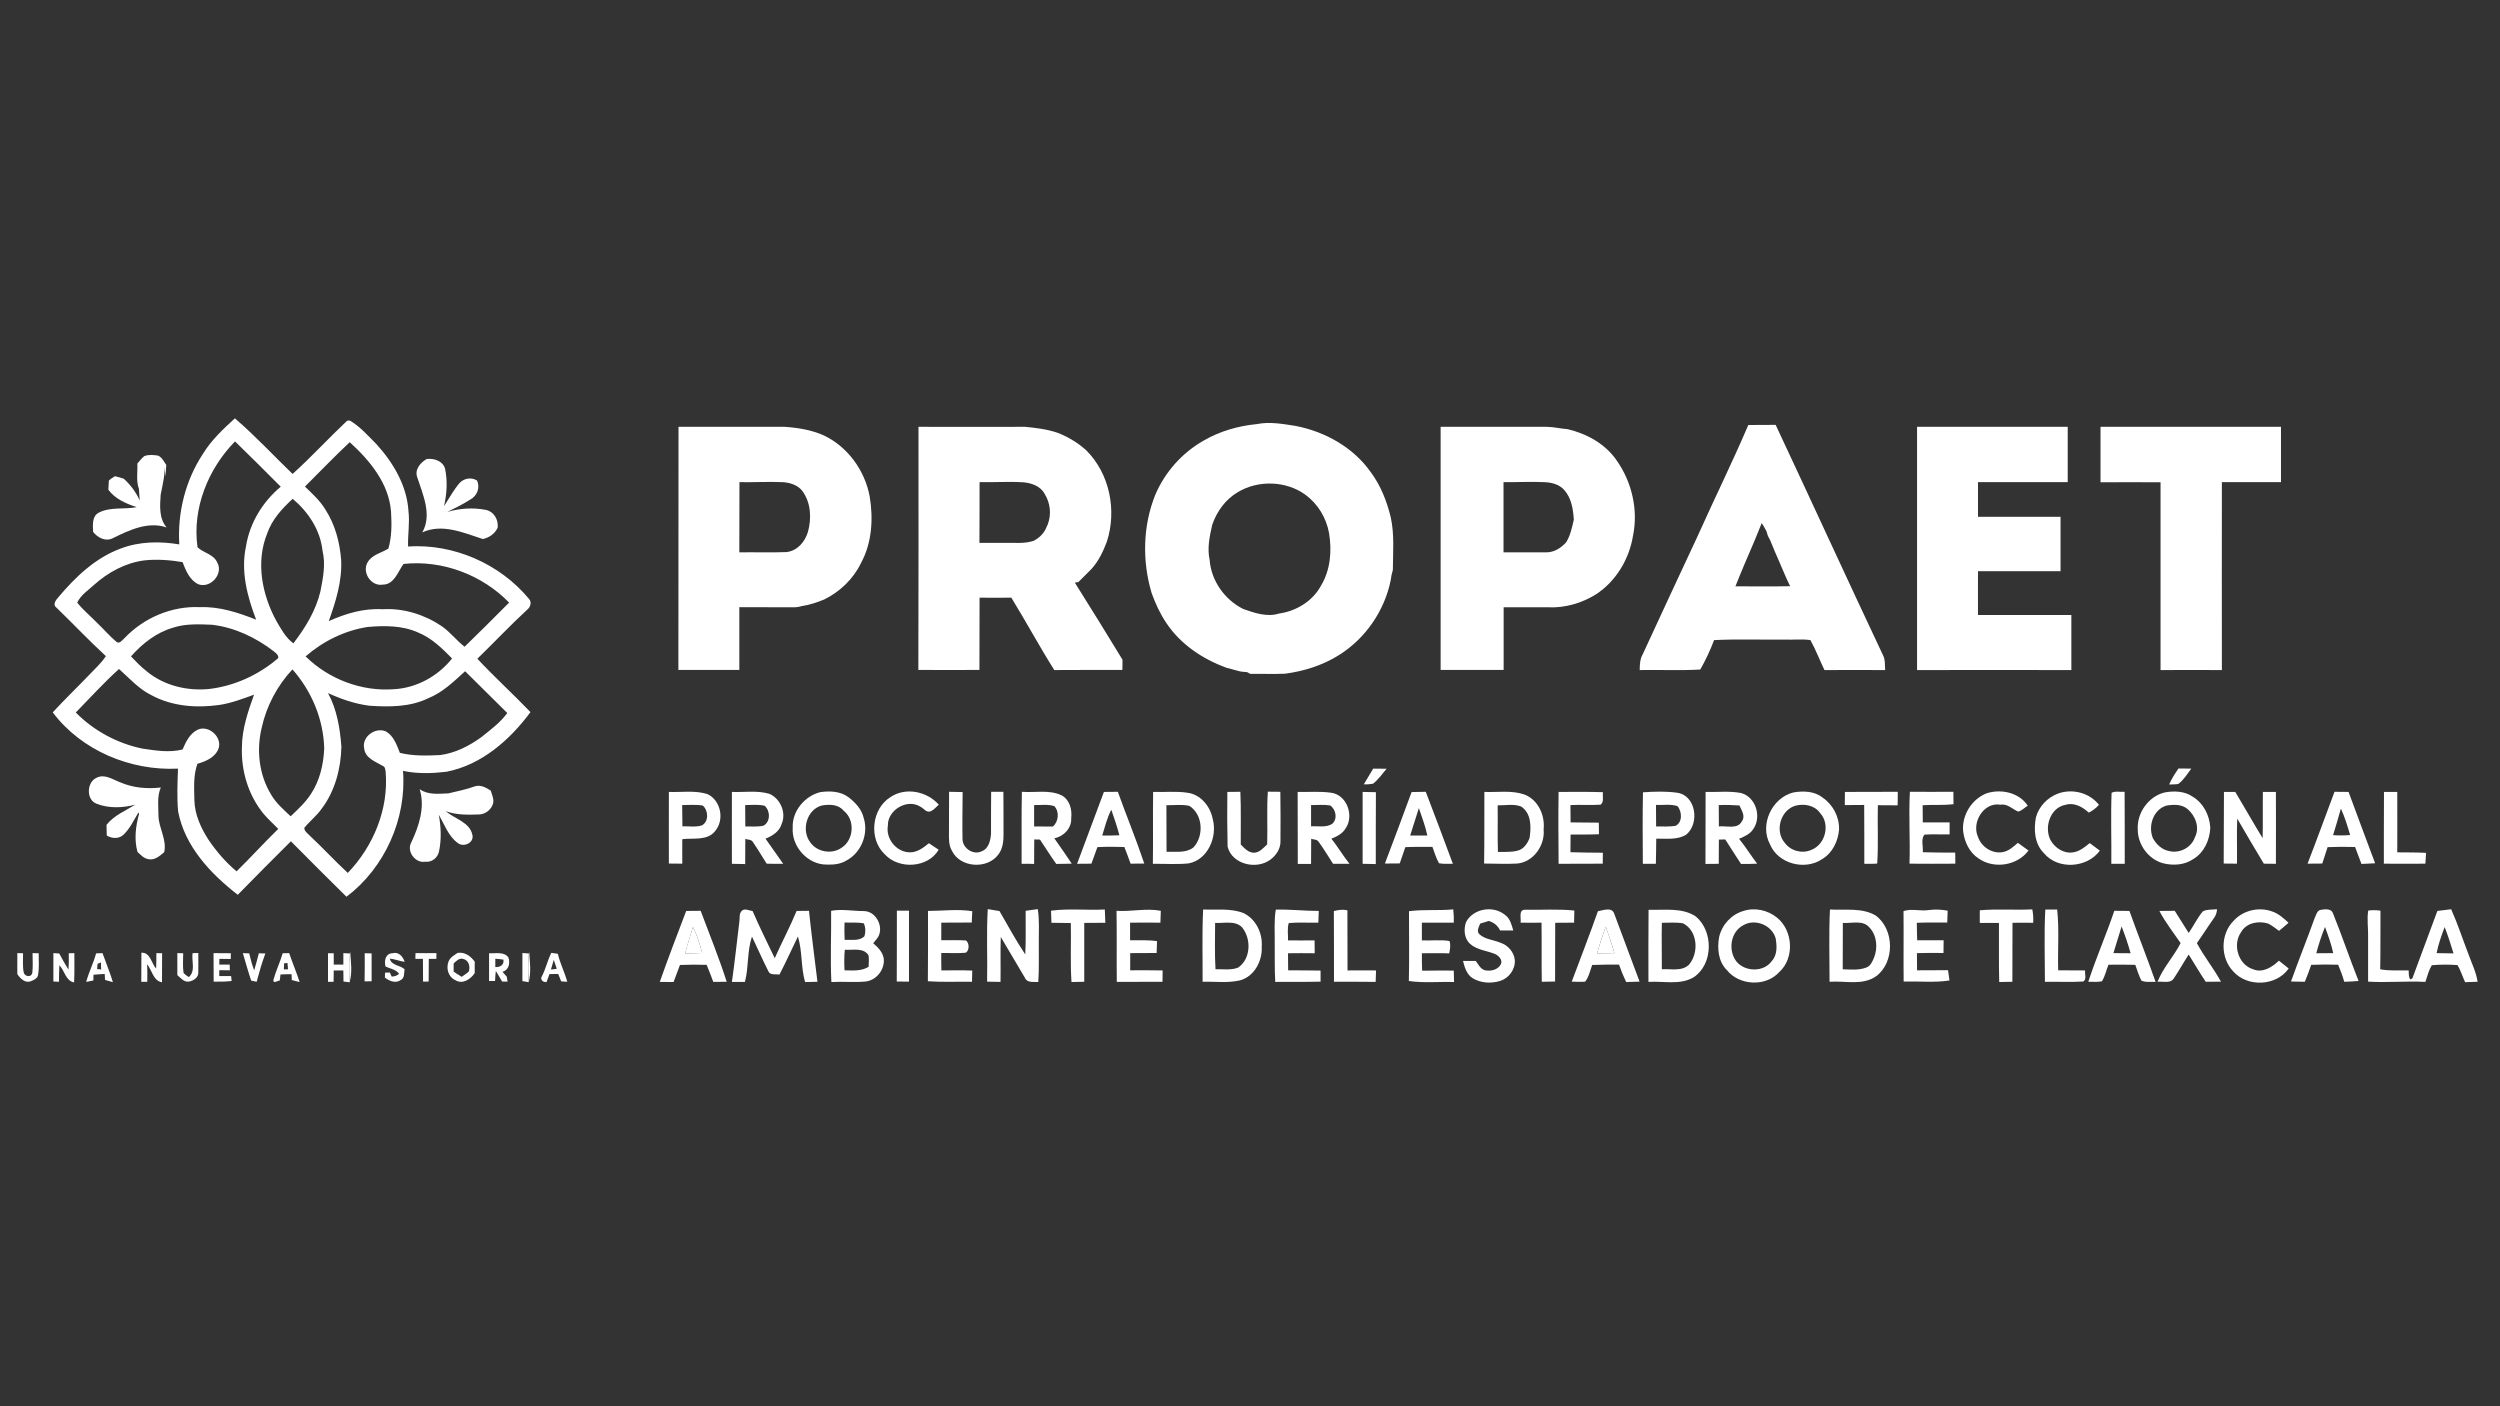 <?xml version="1.0" encoding="utf-8"?>
<!-- Generator: Adobe Illustrator 26.0.3, SVG Export Plug-In . SVG Version: 6.00 Build 0)  -->
<svg version="1.1" id="Capa_1" xmlns:serif="http://www.serif.com/"
	 xmlns="http://www.w3.org/2000/svg" xmlns:xlink="http://www.w3.org/1999/xlink" x="0px" y="0px" viewBox="0 0 1920 1080"
	 style="enable-background:new 0 0 1920 1080;" xml:space="preserve">
<rect x="0" y="0" width="1920" height="1080" fill="#333333" stroke="none"/>
<style type="text/css">
	.st0{fill:#FFFFFF;}
</style>
<g>
	<g>
		<g>
			<path class="st0" d="M155.9,348.5c6.4-10.5,15.5-19,24.5-27.2c15.6,13.4,29.5,28.4,44.3,42.7c14.5-13.1,27.7-27.5,41.9-40.9
				c0.5,0,1.6-0.1,2.1-0.1c7.8,4.6,13.9,11.6,20.2,17.9c13,14.2,23.6,32,24.8,51.6c1.1,9.1-0.6,18.1-0.3,27.2
				c35-2.3,70.6,13.3,92.9,40.3c2.4,2.7,0.9,6.5-1.6,8.4c-13.1,12.1-25.3,25.1-38.1,37.5c13.1,14.1,27.5,27.1,40.8,41
				c-15.8,21.4-37.7,40.6-64.5,45.8c-11,1.3-22.5,1.7-33.4-0.7c2.9,36.7-14,74.5-43.4,96.7c-14.3-14.1-28.6-28.3-42.7-42.6
				c-13.6,13.6-27.3,27.2-40.8,41.1c-20.9-16.2-40.7-37.2-45.8-64c-1-10.9-0.5-22-0.1-32.9c-36.4,1.8-74.1-13.8-96.2-43.2
				c9.1-9.9,18.8-19.2,28.1-28.9c4.4-4.7,9.2-8.9,12.7-14.3c-13-12-25.1-24.8-37.8-37.1c-3.4-2.3-0.7-5.9,1.3-8.1
				C58,443,73.4,428.3,92.9,421.2c14.2-5.4,29.9-5.6,44.8-3.1C136.2,393.8,142.4,368.9,155.9,348.5z M151.7,420.3
				c4.6,4.4,12.3,5.3,15.1,11.6c5.1,8.7-5.1,20.3-14.5,16.8c-6.6-3.1-9.6-10.5-12.1-17c-9.7-1.6-19.7-2.4-29.5-1.3
				c-14.5,1.9-27.8,9.2-38.5,18.8c-4.6,4.2-10.2,7.8-12.9,13.6c4.5,5.7,10.2,10.3,15.2,15.5c5.1,4.8,9.6,10.2,15,14.7
				c2.5,1.7,4.3-1.5,6-2.8c14.8-15.7,36.5-25,58.2-23.9c14.9-0.6,29.3,4.2,43,9.6c-6.8-17.8-11.9-37.1-7.8-56.2
				c2.8-18,12.8-34.3,26.7-45.9c-11.6-11.7-23.3-23.3-35.1-34.8C159.7,360.2,147.5,390.7,151.7,420.3z M234.2,373.7
				c5.7,5.5,11.7,10.9,15.8,17.8c7.4,11.5,11,25.1,12,38.6c0.8,16.2-4.1,31.8-9.5,46.9c13-5.8,27-10,41.3-9.1
				c16.1-1,32.3,4.1,45.6,13.1c6.4,4.5,11.2,10.9,17.4,15.7c11.5-11.1,22.8-22.5,34.2-33.9c-20.8-21.4-51.4-32.9-81.1-29.7
				c-4.3,5.9-7.1,15.9-16,15.9c-8.9,1.5-16.1-9.4-11.6-17.1c3.4-6,10.6-7.2,16-10.6c2.6-9.1,2.6-18.9,2-28.4
				c-1.6-21.6-16.3-39.3-31.7-53.3C256.8,350.6,245.7,362.3,234.2,373.7z M224.8,383.1c-8.2,7.5-15.9,15.9-19.6,26.6
				c-8.9,21.9-4,46.9,7,67.1c3.6,6.2,7.2,12.9,13.1,17.3c9.2-12,17.3-25.2,20.8-40c2-10.2,4.1-20.8,1.6-31.1
				C246,407,236.8,393.2,224.8,383.1z M132.8,482.1c-12.8,3.7-23.5,12.2-32.2,22c3.8,4,7.6,8,12,11.4c13.3,11.1,31.4,15.4,48.4,13.6
				c18.8-2.3,36.8-10.4,51.4-22.6c3.2-1.8-0.1-4.7-1.9-6.1c-13.8-10.7-30.3-18.6-47.8-20.6C152.6,479.4,142.4,478.9,132.8,482.1z
				 M234.7,504.1c17.7,17.5,43.2,27.2,68.1,25.2c17.3-1,33.7-10.1,44.4-23.6c-7.7-7.8-15.7-15.7-26-19.9
				c-12.2-5.5-25.8-5.4-38.8-4.3C264.8,484.2,248.2,492.4,234.7,504.1z M58.2,547.2c13.8,14,31.8,23.7,51,27.7
				c10.3,1.5,20.7,3.3,31,0.7c2.6-6,5.7-12.6,12.1-15.4c8.6-3.4,19,6.6,15.3,15.3c-2.7,6.4-9.8,9.3-16,11.1
				c-3.2,9-2.5,18.8-2.3,28.2c0.3,11,5.1,21.3,11,30.4c6.1,8.9,13.1,17.1,21.4,24c10.9-10.7,21.1-22,32-32.6
				c-3.7-3.8-7.7-7.4-11.2-11.5c-11.8-14.3-17.4-33.1-16.7-51.5c0.1-13.9,4.7-27.2,9.3-40.1c-8.7,3.2-17.4,6.5-26.6,7.9
				c-17.6,2.5-36.4,1.1-52.2-7.5c-9.7-4.7-16.9-13-24.9-20.1C79.7,524.3,69.2,536,58.2,547.2z M201,558.8
				c-4.2,17.3-2.1,36.3,7.3,51.6c3.8,6.5,9.5,11.4,14.9,16.5c5.6-5.3,11.3-10.5,15.5-17c6.9-10.3,9.7-22.7,10.3-34.9
				c-0.5-22.4-9.6-44.2-24.4-60.9C212.9,526.6,204.7,542.1,201,558.8z M329,536.2c-14.1,6.9-30,6.8-45.3,5.8
				c-11.1-1.4-21.7-5.1-31.8-9.7c6.9,12.6,9.2,27,10.3,41.2c-0.4,16.8-4.9,34-15.1,47.5c-3.8,5.5-9.2,9.6-13.4,14.8
				c0,2.5,2.3,4,3.9,5.7c10.1,9.4,19.4,19.6,29.5,28.9c19.6-20.4,31.4-48.8,29.1-77.3c-0.3-1.8-0.2-4.2-2.3-4.9
				c-5.5-3.3-13.4-5.9-14.2-13.3c-2.1-9.1,8.7-16.8,16.8-13.1c5.9,3.5,8.2,10.3,10.6,16.4c10.1,2.5,20.6,2.2,30.9,1.7
				c11.5-1.5,22.2-6.9,31.6-13.7c7.1-5.7,14.6-11.2,20-18.6c-10.9-10.6-21.5-21.5-32.4-32.1C348.5,523.4,340,531.8,329,536.2z"/>
		</g>
		<path class="st0" d="M1525.9,609.2c11-3.5,24.9-0.5,31.4,9.6c-2.5,1.5-4.6,3.9-7.4,4.5c-4.5-2-8.2-6.2-13.6-5.3
			c-12.8-2.2-22.3,13.7-17.2,24.7c2.5,7.6,10.6,13,18.6,11.8c4.8-0.7,8.5-4.1,12-7.2c2.7,1.9,5.4,3.9,8.2,5.9
			c-8.6,11.6-26.4,14.4-38.2,6.2c-7.1-4.5-11-12.8-12-20.9C1506.5,626.2,1514.3,613.6,1525.9,609.2z"/>
		<path class="st0" d="M1708,608.2c2.9,0,5.8,0,8.7,0c7.1,11.8,13.8,23.8,21,35.5c0.3-11.8,0-23.7,0.2-35.5c3.3,0,6.6,0,10,0
			c0.1,18.4,0,36.8,0,55.2c-3.1,0-6.2,0-9.3-0.1c-6.9-11.5-13.7-23-20.4-34.6c-0.5,11.5,0,23.1-0.2,34.6c-3.4,0-6.8-0.1-10.2-0.1
			C1708,644.9,1707.8,626.6,1708,608.2z"/>
		<g>
			<path class="st0" d="M562.1,608.2c9.5,0.4,19.3-1.3,28.6,1.4c8.6,3.5,13.4,14.7,9.6,23.2c-1.7,5.8-7.1,9.2-12.4,11.3
				c4.5,6.4,9,12.9,13.6,19.3c-4.3,0.1-8.5,0-12.7-0.1c-3.5-5.5-6.8-11.1-10.5-16.5c-1.1-2.2-3.9-1.8-5.9-2.5c0,6.4,0,12.9-0.1,19.3
				c-3.4-0.1-6.8-0.1-10.2-0.2C562,644.9,562.1,626.6,562.1,608.2z M572.3,618.3c0,5.5,0,10.9,0.1,16.4c4.7-0.1,9.5,0.5,14-0.6
				c5.5-3,5.2-11.6,0.8-15.3C582.3,617.7,577.3,618.2,572.3,618.3z"/>
		</g>
		<g>
			<path class="st0" d="M847.8,608.2c3.5,0,7.1,0,10.7-0.1c6.6,18.4,14.1,36.6,20.3,55.1c-3.5,0-7,0.1-10.5,0.1
				c-1.5-4.3-3.2-8.6-4.8-12.8c-6.9-0.2-13.8-0.3-20.7,0.1c-1.5,4.2-3,8.4-4.6,12.7c-3.7,0-7.3,0-11,0.1
				C834,645,840.9,626.6,847.8,608.2z M846.5,641.7c4.4,0,8.8,0,13.2-0.2c-1.7-6.6-4-13.1-6.2-19.6
				C850.2,628.1,848.6,635,846.5,641.7z"/>
		</g>
		<path class="st0" d="M1830.9,608.2c3.4,0,6.8,0,10.2,0c0.1,15.5,0,31,0,46.4c7.3,0.1,14.7,0,22.1,0.4c-0.2,2.7-0.3,5.5-0.5,8.3
			c-10.6,0.1-21.3,0.1-31.9,0C1830.9,645,1830.7,626.6,1830.9,608.2z"/>
		<path class="st0" d="M1715.5,707.1c7.2-8,19.4-10.8,29.5-7.1c4.9,1.6,8.8,5.2,12.6,8.7c-2.4,2.1-4.8,4.2-7.3,6.2
			c-2.7-1.9-5.3-4.1-8.3-5.6c-7.4-2.3-16.7-0.7-20.8,6.5c-6.8,9.6-2.3,25.1,9.2,28.6c7.3,3.1,14.7-1.7,19.8-6.6c2.5,2,5,4,7.5,6
			c-9.4,13.6-31.8,14.6-42.6,2.2C1705.1,735.6,1705.2,717.2,1715.5,707.1z"/>
	</g>
	<g>
		<g>
			<path class="st0" d="M965.3,325.7c9.9-2,19.9-0.1,29.7,1.4c22.7,4.4,44.4,16.5,57.8,35.6c7.6,10.2,12.3,22.3,15.3,34.6
				c2.9,13.3,1.7,27,1.6,40.5c-0.8,2.5-1.3,5-1.6,7.6c-4.7,23.6-19.3,44.8-39.6,57.6c-12.5,7.9-27,12.5-41.6,14.4
				c-8.9,0.4-17.9,0-26.8,0.1c-0.6-0.3-1.7-1-2.3-1.3c-2.5-0.2-5.1-0.3-7.5-1.1c-2.9-0.8-5.7-1.6-8.5-2.3
				c-18.3-6.7-35.2-18-46.1-34.4c-4.8-7.1-8.4-15-11.3-23.1c-7.3-24.6-6.7-51.6,2.9-75.4c7.4-17.3,20.5-32.1,36.9-41.4
				C936.6,331.2,950.9,327.1,965.3,325.7z M950.6,378c-9.4,5.5-16.1,14.8-19.6,25c-2,8.8-4,18-2,27c1.2,16,11.5,30.6,25.8,37.7
				c8.7,3.1,18.4,6.4,27.5,3.5c13-1.8,25.7-9.4,32.1-21.2c7.4-12.1,8.6-26.9,6.3-40.6c-2.1-11.7-8.5-22.3-18.1-29.4
				C987.8,369.2,966.3,368.5,950.6,378z"/>
		</g>
		<g>
			<path class="st0" d="M1303.7,411.9c12.8-28.6,26.7-56.7,39-85.5c7-0.1,14,0,21-0.1c27.6,58.8,54.6,117.9,82.3,176.6
				c2,3.6,1.5,7.8,1.8,11.7c-15.5,0-31.1-0.1-46.6,0c-3.7-7.6-6.7-15.6-10.8-23c-6.5-1-13.1-0.1-19.6-0.4
				c-18.1,0.2-36.3-0.5-54.4,0.4c-2.9,7.8-6.5,15.4-10.6,22.6c-15.5,0.9-31,0.1-46.5,0.4c0-4.1,0.2-8.4,2.3-12.1
				C1275.6,472.3,1289.5,442.1,1303.7,411.9z M1353,401.7c-1.1,2.6-2.2,5.3-3.2,7.9c-0.8,1.8-1.5,3.6-2.2,5.4
				c-5,11.7-10.1,23.4-14.8,35.3c14,0,28,0.2,42-0.1c-3.2-6.5-5.9-13.3-8.8-19.9c-2.2-5.1-4.5-10.2-6.5-15.4
				c-0.4-0.8-1.2-2.4-1.7-3.2c-0.4-1.3-0.9-2.6-1.2-3.8C1355.4,405.7,1354.3,403.6,1353,401.7z"/>
		</g>
		<g>
			<path class="st0" d="M521.1,327.8c27.2,0,54.3,0,81.5,0c10.4,0.7,20.8,2.4,30.3,6.7c18.3,8.8,31.3,26.9,35,46.7
				c2.9,17.2,1.8,35.7-6.7,51.3c-5.9,12.2-16.1,21.9-28.2,27.9c-5.5,2.2-11.1,4.2-17,5c-2.4,0.8-5,1.1-7.6,1
				c-13.5-0.1-27,0-40.6-0.1c0,16,0,32.1,0,48.2c-15.6,0-31.2,0-46.8,0C521.1,452.3,521.1,390.1,521.1,327.8z M567.9,370.3
				c-0.1,18,0,35.9-0.1,53.9c12.1-0.2,24.2,0.3,36.2-0.2c8.3-0.9,14.2-7.8,16.5-15.5c2.9-10.5,2.3-22.7-4.5-31.7
				c-3.6-4.4-9.5-6.2-14.9-6.5C590.1,369.8,579,370.5,567.9,370.3z"/>
		</g>
		<g>
			<path class="st0" d="M705.3,514.5c0.2-62.2,0.1-124.5,0.1-186.7c27.3,0.1,54.6,0,81.9,0c8.6,0.8,17.2,1.9,25.3,4.7
				c8,3.2,15.5,7.7,21.8,13.5c17.9,18,23.4,46,15.7,69.9c-2.8,7.5-6.3,14.9-11.7,20.9c-3.3,3.5-6.9,6.8-10.2,10.2
				c-0.7,0.1-2,0.4-2.7,0.5c12.4,19.6,24.5,39.4,36.6,59.2c0,2.6-0.1,5.2-0.1,7.8c-17.4,0.1-34.9-0.1-52.3,0.1
				c-11.5-18.2-21.7-37.2-33-55.6c-8.2,0.1-16.3,0.1-24.4,0c-0.1,18.5,0,37-0.1,55.5C736.6,514.5,721,514.7,705.3,514.5z
				 M752.3,370.3c-0.1,15.5,0.1,31-0.1,46.6c6.7,0,13.5,0,20.2,0c7.2-0.1,14.6,0.8,21.6-1.6c3.9-2.1,7.3-5.2,9.2-9.3
				c0.4-0.8,1.1-2.3,1.4-3.1c3-7.7,2.1-16.4-2.2-23.4c-3.1-6.1-10.2-8.6-16.6-9.1C774.7,369.7,763.5,370.5,752.3,370.3z"/>
		</g>
		<g>
			<path class="st0" d="M1106.4,327.8c27.1,0,54.2,0,81.3,0c5.4,0,10.7,1.4,16.2,1.8c14.9,3.5,29.2,11.4,37.9,24.3
				c11.5,16.4,16.4,37.7,12.4,57.3c-2.9,18.1-13,35.1-28.4,45.2c-10.9,6.8-23.8,10.6-36.7,10c-11.4-0.1-22.9,0-34.3,0
				c0,16,0,32.1,0,48.1c-16.1,0-32.2,0-48.4,0C1106.4,452.3,1106.4,390.1,1106.4,327.8z M1154.7,370.3c0,18,0,35.9,0,53.9
				c11-0.1,22,0.1,33,0c6,0,11.2-3.4,15.1-7.7c3.3-5.3,4.5-11.4,5.9-17.4c-0.5-7.9-1.8-16.4-7.2-22.6c-3.8-4.5-9.8-6-15.4-6.2
				C1175.7,369.8,1165.2,370.4,1154.7,370.3z"/>
		</g>
		<path class="st0" d="M1472.3,327.8c38.6,0,77.1,0,115.7,0c0,14.2,0,28.3,0,42.5c-23,0-45.9,0-68.9,0c0,8.9,0,17.7,0,26.6
			c21.1,0,42.3,0,63.4,0c0,13.9,0,27.9,0,41.8c-21.1-0.1-42.3,0-63.4,0c-0.1,11.2,0,22.4,0,33.6c23.9,0,47.8,0,71.7,0
			c0,14.1,0,28.2,0,42.3c-39.5-0.1-79,0-118.5,0C1472.3,452.3,1472.3,390.1,1472.3,327.8z"/>
		<path class="st0" d="M1613.2,327.8c46.2,0,92.4,0,138.6,0c0,14.2,0,28.3,0,42.5c-15.1-0.1-30.2,0-45.4,0c-0.1,48.1,0,96.2,0,144.3
			c-15.7-0.1-31.4,0-47.1,0c0-48.1,0-96.1,0-144.2c-15.4-0.1-30.7-0.1-46.1,0C1613.2,356.2,1613.2,342,1613.2,327.8z"/>
	</g>
	<g>
		<path class="st0" d="M105.5,356c1.7-2,3.3-4.1,5.3-5.7c3.3-1.3,7.1-0.9,10.6-0.4c3.1,1.4,4.5,4.6,6.3,7.2c-0.2,3-0.4,6.1-0.6,9.1
			c-0.4-3.6-0.6-7.1-0.9-10.7c1,8.3-1.3,16.4-2.8,24.4c-0.6,8.4-1.4,18.4,4.6,25.2c-14.2-4.9-28.7,2-41.3,8.2
			c-5.5,2.9-11.7-0.3-15.2-4.8c-0.2-5.2-1-12,4.4-14.8c8.9-4.6,19.5-2.3,29.1-4.2c-8.2-2.7-16.6-6.3-21.8-13.4
			c0.1-2.3,0.2-4.7,0.4-7c1.3-1.4,3.1-2.3,4.7-3.4c2.2,0.6,4.5,1.3,6.7,1.9c5.2,4.7,9.5,10.4,12.3,16.8c-0.1-2.2-0.5-6.7-0.6-9
			C104.4,369.3,105.8,362.5,105.5,356z"/>
	</g>
	<g>
		<g>
			<path class="st0" d="M320.5,366.7c-2.3-6.1,2.3-11.3,7.2-14.2c5.7-0.6,12.3,1.4,14.1,7.4c2,9.5,1.4,19.4-0.8,28.8
				c3.9-5.9,7.3-12.3,11.9-17.7c3.4-3.7,9-4.7,13.4-2c2.7,5.5,0.1,11.9-5.2,14.7c-5.6,3.6-11.6,6.5-17.6,9.5
				c9.4-2.8,19.5-3.5,29.1-1.7c6.5,1,10.4,7.5,9.6,13.8c-2.2,4.7-6.4,7.5-11.3,8.7c-14.8-4.8-31.4-12.2-46.6-5.1
				C332,395.4,324.8,380,320.5,366.7z M340.2,389.3"/>
		</g>
	</g>
	<g>
		<path class="st0" d="M340.2,389.3"/>
	</g>
	<g>
		<path class="st0" d="M1054.6,590.3c3.4,0,6.9,0,10.3,0.1c-3.3,4-6.4,8.3-10.4,11.5c-2.4,0.4-4.7,0.6-7.1,0.5
			C1049.7,598.4,1052.2,594.4,1054.6,590.3z"/>
	</g>
	<g>
		<path class="st0" d="M1673.1,590.2c3.3,0,6.5,0,9.8,0.1c-3.1,4.1-5.8,8.7-10,11.8c-2.3,0.4-4.7,0.3-7,0.4
			C1667.8,598.2,1670.3,594.1,1673.1,590.2z"/>
	</g>
	<g>
		<path class="st0" d="M74.2,597.3c6.3-3.2,12.5,1.5,18.3,3.6c9.8,4.2,20.5,5.1,31,3.9c-3,6.9-1.8,14.6-1.8,21.9
			c0.3,9.5,6.6,18.2,4.4,27.8c-3.3,2.7-7,6.2-11.7,5.4c-3.7-0.4-6.2-3.2-8.8-5.6c-2.7-9.7-1.4-19.8,1.2-29.3c-0.1-0.3-0.4-0.8-0.5-1
			c-3.6,6-6.6,12.6-11.8,17.4c-3.7,3-8.6,2.6-12.5,0.3c-0.1-2.7-0.1-5.5-0.2-8.2c5.7-7.3,14.5-10.8,22.1-15.5
			c-9.7,2.5-20.4,3-29.9-0.8C66.1,614.1,66.5,600.7,74.2,597.3z"/>
	</g>
	<g>
		<path class="st0" d="M344.4,609.3c6.8-1.6,13.7-3,20.3-5.4c4.5-1.4,8.6,1,12.2,3.3c0.9,3.2,2.6,6.4,1.8,9.8c-1.3,4.8-6,8.5-11,8.5
			c-8.5,0.3-17.1,0.5-25.3-2.5c6.7,5.9,18.4,8.4,20.4,18.2c1.5,6.2-7,9.9-11.4,6.1c-7.1-5.2-10-14.1-14.4-21.5
			c1.7,9.2,2.1,18.7,0.2,27.9c-0.9,5-5.6,8.8-10.7,8.1c-7.7,1.3-14.5-8.1-10.6-14.9c5.9-12.6,10.7-27,6.4-40.8
			C328.9,610.7,337,609.6,344.4,609.3z"/>
	</g>
	<g>
		<g>
			<path class="st0" d="M629.8,608.4c7.2-1.1,15.3-0.8,21.5,3.6c5.4,4.1,10.4,9.3,12,16.1c3.9,12.2-1.8,26.8-13.3,32.8
				c-4.4,2.7-9.7,3.3-14.8,3.1c-14.8,0.3-27.5-13.9-26.4-28.5C608.3,623,617.9,611.5,629.8,608.4z M631.2,618.6
				c-11.6,3.1-16,18.9-9,28.2c5.2,7.6,16.6,9.6,24.1,4.3c9.5-6,10.6-21.4,1.6-28.5C643.9,617.7,637.1,617.6,631.2,618.6z"/>
		</g>
		<g>
			<path class="st0" d="M1772.2,663.3c7.1-18.3,13.8-36.8,20.7-55.2c3.6,0,7.2,0,10.8,0.1c6.7,18.3,13.6,36.5,20.4,54.8
				c-3.5,0.2-7,0.4-10.5,0.5c-1.7-4.3-3.3-8.6-4.9-13c-7.1-0.2-14.1-0.2-21.1,0.1c-1.4,4.2-2.7,8.4-4.1,12.6
				C1779.7,663.3,1776,663.3,1772.2,663.3z M1797.8,621c-1.8,6.8-4,13.6-6,20.4c4.4,0.3,8.7,0.3,13.1-0.1
				C1802.9,634.4,1800.8,627.5,1797.8,621z"/>
		</g>
		<g>
			<path class="st0" d="M638.3,699.5c8.3-1.5,16.7,0.2,25.1,0.2c10,0,16.3,13.7,10,21.3c-0.9,1.2-1.8,2.3-2.8,3.4
				c3.6,3.1,7.2,6.6,8.1,11.6c1,8.4-5.4,16.8-13.9,17.8c-8.7,0.8-17.5-0.1-26.3,0.4C637.6,736,638.5,717.7,638.3,699.5z
				 M648.6,708.5c-0.2,4.4-0.1,8.9,0.1,13.3c5.1-0.3,11.3,1.2,15.2-2.8c1-3.2,0.9-6.8-0.5-9.9C658.5,708.2,653.5,708.7,648.6,708.5z
				 M648.8,729.4c-0.5,5.3-0.5,10.6-0.2,15.8c6.3,0.1,12.9,0.8,18.5-2.7c0-3,0.5-6-0.1-8.9C663,727.5,654.9,729.9,648.8,729.4z"/>
		</g>
		<path class="st0" d="M857.5,699.5c11.3,0.8,22.8-2.2,34,0c-0.1,3-0.2,6-0.3,9.1c-7.8,0-15.6-0.1-23.3,0c0,4.5,0,9,0,13.5
			c6.9,0.1,13.8-0.3,20.7,0.7c-0.1,3-0.2,6.1-0.3,9.1c-6.8,0-13.5,0-20.3,0.1c0,4.4,0,8.8,0,13.2c8.3,0,16.6-0.1,24.9,0.1
			c0,2.9-0.1,5.8-0.1,8.7c-11.7,0.1-23.4,0-35.1,0.1C857.5,735.9,857.8,717.7,857.5,699.5z"/>
		<g>
			<path class="st0" d="M1405.1,754c0-18.5-0.6-37,0.3-55.5c11.7,0.7,24.6-1.6,35.1,4.6c14.5,10.6,14.8,36,0.3,46.7
				C1430.3,757.1,1416.9,753.1,1405.1,754z M1415.3,708.8c-0.1,11.9,0,23.7-0.1,35.6c6.1,0.2,12.5,0.9,18.3-1.4
				c3.1-1.2,4.5-4.6,5.7-7.4c3.1-7.5,2.3-17.2-3.4-23.2C1430.7,706.3,1422.2,709.3,1415.3,708.8z"/>
		</g>
		<path class="st0" d="M1520.5,699.1c13.4-1.2,26.9,0,40.3-0.7c0.7,3.4,0.9,6.8,0.7,10.3c-5.3,0-10.6-0.1-15.9,0
			c-0.1,15.1,0,30.2-0.1,45.3c-3.4,0-6.7,0.1-10.1,0.2c-0.4-15.1-0.1-30.3-0.2-45.4c-4.9,0-9.8,0-14.7,0
			C1520.5,705.5,1520.4,702.3,1520.5,699.1z"/>
		<path class="st0" d="M1570.5,754c0-18.5-0.7-37,0.3-55.5c3,0,6,0,9.1,0c1.7,15.5,0.3,31.1,0.8,46.7c6.9,0,13.8,0.1,20.7,0.1
			c-0.5,2.8,1.4,6.7-1.4,8.5C1590.2,754.4,1580.3,753.9,1570.5,754z"/>
	</g>
	<g>
		<path class="st0" d="M728.9,608.1c3.5,0.1,6.9,0.1,10.4,0.2c-0.1,12.1-0.3,24.1-0.1,36.2c0.1,6.9,8.3,12.5,14.7,9.3
			c5.5-2,6.9-8.6,7.2-13.8c0.1-10.6-0.1-21.3,0.1-31.9c3.1,0,6.3,0,9.4,0c0.2,10.6,0,21.2,0.1,31.8c0.1,5.6-0.4,11.8-4,16.4
			c-8.5,11.5-29.3,10.2-35.6-2.9c-2.5-4.1-2.3-9-2.3-13.5C728.9,629.3,728.8,618.7,728.9,608.1z"/>
		<g>
			<path class="st0" d="M885.6,608.2c8.7,0.3,17.5-0.7,26.2,0.6c10.3,1.2,17.8,10.6,19.6,20.3c3.7,13.6-3.8,31.3-18.6,34
				c-9.1,0.9-18.3,0.2-27.4,0.3C885.7,644.9,885.3,626.5,885.6,608.2z M895.8,618.4c0,11.9,0,23.9,0.1,35.8
				c6.9-0.3,14.7,1.2,20.6-3.3c8.3-8.8,7.4-25.4-3.1-32C907.5,617.6,901.6,618.5,895.8,618.4z"/>
		</g>
		<g>
			<path class="st0" d="M1377.3,608.6c7.5-1.3,16.1-1.1,22.4,3.9c8,5.4,13,14.9,12.7,24.5c-0.7,8.9-5,18.1-13,22.8
				c-13.2,9-34,3.6-40.1-11.5C1351.2,633.2,1360.9,612.7,1377.3,608.6z M1378.8,618.8c-11.5,3.5-15.9,19.5-8.1,28.5
				c4.5,6.2,13.4,8.6,20.4,5.4c10.8-4.1,14.7-19.6,6.8-28.2C1393.7,618.4,1385.6,617,1378.8,618.8z"/>
		</g>
		<path class="st0" d="M1466.8,608.1c11.1,0.1,22.3,0,33.4,0c0,3.2,0,6.3,0.1,9.5c-7.9,1-15.8,0.3-23.7,0.8c0,4.4,0,8.8,0.1,13.2
			c6.8,0,13.7,0,20.6,0c0,3.1,0,6.1,0,9.2c-6.4,0.2-12.9-0.3-19.3,0.2c-3,3.6-0.8,9.1-1.3,13.5c8.3,0.3,16.6,0.3,24.9,0.3
			c0,2.8,0,5.7,0.1,8.5c-11.7,0.1-23.5,0.1-35.2,0C1467.1,644.9,1465.8,626.5,1466.8,608.1z"/>
		<path class="st0" d="M1580.7,609.4c11-3.9,24-0.6,31.3,8.7c-2.2,2.5-4.8,4.5-7.8,6c-4.8-4.4-11.2-8-17.9-6
			c-11.9,2.2-16.6,17.4-11.4,27.3c3.4,5.9,10.2,10.4,17.3,9.2c4.9-0.7,8.9-4,12.7-7.1c2.6,1.9,5.2,3.8,7.8,5.8
			c-9.8,13.4-32.3,14.9-43,1.9c-7.2-7.1-7.9-18.1-6.1-27.5C1565.9,619.2,1572.6,612.4,1580.7,609.4z"/>
		<g>
			<path class="st0" d="M513.7,608.2c9.9,0.4,20.1-1.4,29.7,1.7c10.3,4.9,13.2,19.9,5.7,28.5c-6,7.5-16.7,5-25.1,6.1
				c-0.1,6.3,0,12.5,0,18.8c-3.5,0-6.9,0-10.3-0.1C513.7,644.9,513.6,626.6,513.7,608.2z M523.9,618.3c0.1,5.4,0.1,10.9,0.2,16.3
				c5-0.1,10.2,0.8,15-0.7c5.4-3.1,5-11.3,0.7-15.2C534.5,617.7,529.1,618.3,523.9,618.3z"/>
		</g>
		<g>
			<path class="st0" d="M996.6,608.2c8.5,0.2,17-0.6,25.5,0.6c12.3,1.4,18.2,17.9,11.2,27.6c-2.4,4-6.7,6.1-10.8,7.7
				c4.9,6.2,9,13.1,13.9,19.3c-4.2,0-8.4,0-12.6,0c-3.7-5.6-7.1-11.5-11.1-16.9c-1.2-2-3.8-1.6-5.7-2.3c-0.1,6.4,0,12.8-0.1,19.3
				c-3.4,0-6.8,0-10.2,0C996.7,645,996.6,626.6,996.6,608.2z M1006.9,618.3c0,5.4,0,10.9,0,16.3c5.3-0.3,11.2,1.1,16-1.7
				c4.6-3.8,3.2-11-1.2-14.3C1016.8,617.8,1011.8,618.3,1006.9,618.3z"/>
		</g>
		<g>
			<path class="st0" d="M1140,608.2c10.2,0.4,20.7-1.4,30.5,1.9c10.7,3.9,16.2,16,15,26.9c1.2,12.1-7.7,25-20.2,26.2
				c-8.5,0.5-17,0-25.5,0C1140.1,644.9,1139.9,626.6,1140,608.2z M1150.2,618.5c0.2,11.9-0.2,23.9,0.2,35.8c5-0.1,10.1,0.3,15.1-1
				c4.7-1.1,7.6-5.5,9.2-9.7c1.3-8.3,1.5-19-6.5-24.2C1162.6,617.2,1156.2,618.6,1150.2,618.5z"/>
		</g>
		<g>
			<path class="st0" d="M1261.8,608.5c8.7-0.6,17.5-0.9,26.1,0.3c14.7,1.9,17.6,23.7,7.1,32.2c-6.9,4.3-15.3,2.9-23,3.1
				c-0.1,6.4-0.1,12.9-0.3,19.3c-3.4,0-6.7,0-10,0C1261.6,645.1,1261.4,626.8,1261.8,608.5z M1271.8,618.2c0,5.5,0,11,0.1,16.5
				c4.9,0,9.8,0.3,14.7-0.4c5.7-2.4,5.3-11.1,1.7-15.2C1283.1,617.4,1277.3,618.4,1271.8,618.2z"/>
		</g>
		<g>
			<path class="st0" d="M1309.9,608.2c9,0.3,18.1-0.9,27,0.8c11.5,2.8,16.3,18.3,9.6,27.7c-2.4,3.9-6.8,5.7-10.9,7.5
				c5,6.1,9.1,12.9,13.9,19.1c-4.1,0.2-8.3,0.3-12.4,0.2c-4.2-6.2-8-12.6-12.1-18.8c-1.2,0-3.7,0-4.9,0.1c0,6.2,0,12.4-0.1,18.6
				c-3.4,0-6.8,0-10.2,0.1C1309.8,645,1309.8,626.6,1309.9,608.2z M1320,618.3c0,5.5,0,10.9,0.1,16.4c5.8-0.7,14.4,2.5,17.7-4
				c2.9-4-0.3-8.3-1.9-12.1C1330.6,618.2,1325.3,618.1,1320,618.3z"/>
		</g>
		<path class="st0" d="M1024.4,699.7c3.4-0.9,6.9-1.4,10.4-0.6c0,15.4,0,30.8,0.1,46.2c7.3,0,14.6-0.1,21.9,0
			c-0.1,2.9-0.2,5.9-0.3,8.8c-10.7-0.2-21.3-0.1-32-0.1C1024.4,735.9,1024.6,717.8,1024.4,699.7z"/>
		<path class="st0" d="M569.4,699.8c2.3-2.6,5.8-0.5,8.6-0.1c5.3,12.2,11.2,24.2,17,36.2c5.4-12.2,11.7-24,16.8-36.3
			c3.1,0,6.3,0,9.5-0.1c1.9,18.2,4.3,36.3,6.5,54.5c-3.2,0-6.4,0.1-9.5,0.2c-3.3-11.4-2-23.6-5.5-35c-4.7,9.7-9.2,19.7-14.2,29.3
			c-2.7-0.6-7,0.7-8.4-2.4c-4.5-8.8-8.4-17.9-12.7-26.8c-3.8,11.2-2.4,23.4-5.4,34.8c-3.3,0-6.7,0-10,0c2.2-15.3,3.8-30.8,5.7-46.1
			C568.3,705.3,567.5,702,569.4,699.8z"/>
		<path class="st0" d="M712.7,699.6c11.3,0,22.7-1.6,34,0.2c-0.1,2.9-0.3,5.8-0.4,8.7c-7.8,0.1-15.6,0-23.4,0.1c0,4.5,0,9,0,13.5
			c6.3,0.1,12.6-0.3,18.9,0.2c2.8,1.7,2.8,7.9-0.2,9.4c-6.2,0.6-12.5,0.1-18.7,0.2c-0.1,4.5,0,8.9,0.1,13.4
			c7.9-0.1,15.8-0.2,23.7,0.1c-0.1,2.9-0.2,5.7-0.2,8.6c-11.3-0.2-22.6,0.4-33.9-0.4C712.7,735.7,712.8,717.6,712.7,699.6z"/>
		<path class="st0" d="M758.1,753.9c0.4-18.6-0.6-37.2,0.5-55.7c3,0.5,6,1,9,1.5c6.5,11.2,12.6,22.6,19.8,33.3
			c0.6-11.2,0.2-22.3,0.3-33.5c3.1-0.4,6.2-0.9,9.3-1.3c1.4,8.6,0.7,17.3,0.8,26c-0.1,10,0.3,20-0.4,30c-3.6-0.3-8.6,0.9-10.3-3.3
			c-6.2-10.4-12.3-20.8-18.5-31.3c-0.4,11.5,0,23-0.2,34.5C765,754,761.5,754,758.1,753.9z"/>
		<path class="st0" d="M807.2,699.4c13.7-1.8,27.6-0.2,41.3-0.9c0.1,3.4,0.2,6.8,0.4,10.2c-5.4,0-10.8,0-16.2,0.1
			c0,15.1,0,30.1,0,45.2c-3.3,0-6.5,0.1-9.8,0.2c-1-15.1-0.2-30.2-0.5-45.3c-5,0-9.9-0.1-14.9-0.2
			C807.4,705.5,807.3,702.4,807.2,699.4z"/>
		<path class="st0" d="M1167.8,708.6c0.6-3.2-1.8-10,3.4-9.9c12.6,0.2,25.3-0.7,37.9,0.6c-0.1,3.1-0.1,6.2-0.2,9.3
			c-4.9,0.1-9.7,0.1-14.5,0.1c-0.1,15.1-0.1,30.1-0.1,45.1c-3.4,0.1-6.8,0.1-10.2,0.2c-0.3-15.1,0-30.3-0.2-45.4
			C1178.5,708.7,1173.1,708.7,1167.8,708.6z"/>
		<g>
			<path class="st0" d="M1227.2,699.8c3.9-0.6,10.4-3.4,12.4,1.6c6.5,17.5,13.1,35,19.6,52.5c-3.5,0.1-6.9,0.2-10.3,0.3
				c-2.1-4.4-3.9-8.8-5.5-13.4c-6.9,0-13.7,0-20.6,0.3c-1.6,4.3-2.5,9.1-5.4,12.8c-3.4,0.3-6.9,0.1-10.3,0
				C1213.8,735.9,1220.8,718,1227.2,699.8z M1233.2,711.7c-2.5,6.8-4.7,13.6-6.7,20.5c4.5,0,9-0.1,13.4-0.2
				C1237.9,725.2,1235.7,718.4,1233.2,711.7z"/>
		</g>
		<g>
			<path class="st0" d="M1266.1,698.7c12.1,0.4,25.6-1.9,36.2,5.1c13.7,11.3,13.6,36.6-1.5,46.7c-10.5,6.3-23.3,2.8-34.8,3.6
				C1266,735.6,1265.9,717.1,1266.1,698.7z M1276.3,708.7c-0.3,11.9,0.1,23.8,0,35.7c6.9-0.5,15.4,1.9,20.9-3.6
				c7.7-9.1,6.7-26-4.7-31.7C1287.2,708.2,1281.7,708.7,1276.3,708.7z"/>
		</g>
		<g>
			<path class="st0" d="M1623.8,699.5c3.9,0,7.7,0,11.6,0.1c6.5,18.2,13.7,36.3,20.1,54.5c-3.6-0.3-7.5,0.6-10.9-1
				c-2-3.8-3.2-8-4.7-12.1c-6.9-0.2-13.8-0.2-20.6-0.1c-1.7,4.2-2.6,8.8-5,12.7c-3.4,0.8-7,0.3-10.5,0.4
				C1609.8,735.6,1617.6,717.8,1623.8,699.5z M1623.1,732c4.4,0,8.8,0.1,13.2,0.1c-1.9-7-4.3-13.8-6.9-20.6
				C1627.4,718.4,1625.1,725.1,1623.1,732z"/>
		</g>
		<path class="st0" d="M1658.4,699.6c3.9-0.1,7.8-0.1,11.8-0.1c3.5,5.7,7.1,11.3,10.7,17c3.8-5.4,6.6-11.5,10.9-16.6
			c3.3-1.7,7.3-1.2,10.9-1.6c-0.2,2.5-0.9,4.9-2.4,6.8c-4.5,6.3-8.6,12.9-13.1,19.2c5.5,10.3,12.9,19.4,18.5,29.6
			c-3.9,0.1-7.8,0.1-11.7,0.1c-4.6-6.8-8.7-14-13.1-20.9c-3.9,6-7.4,12.3-11.4,18.3c-2.6,4.2-8.5,2.1-12.5,2.6
			c4.2-10.8,12.5-19.4,17.7-29.7C1669.2,716.2,1663,708.4,1658.4,699.6z"/>
		<g>
			<path class="st0" d="M1818.8,699.3c3.1-0.4,6.2-0.4,9.4,0.1c-0.1,15,0.1,30-0.2,45c7.2,1.4,14.6,0.7,21.9,0.9
				c0,2.3-0.1,4.8,1.1,6.9c0.4-0.2,1.3-0.6,1.7-0.8c6.3-17.3,12.9-34.5,19.2-51.8c3.5-0.5,7-0.9,10.6-1.3c5,11.2,8.8,22.9,13.2,34.3
				c2.5,7.1,6,13.9,7.1,21.4c-3.2,0.1-6.4,0.2-9.6,0.3c-2-4.3-3.4-9-5.8-13.1c-6.6-0.5-13.2-0.5-19.8,0.1c-2.3,3.9-3.5,8.5-4.9,12.8
				c-14.7-0.8-29.3,0.7-44-0.2c0.1-11.4-0.1-22.8,0-34.1C1818.9,712.9,1817.7,706.1,1818.8,699.3z M1871.3,732
				c4.3,0.1,8.7,0.1,13,0.2c-2.1-6.8-4.2-13.6-6.8-20.2C1875,718.5,1872.7,725.1,1871.3,732z"/>
		</g>
	</g>
	<g>
		<path class="st0" d="M1046.5,608.2c3.4,0,6.8,0.1,10.2,0.2c-0.2,18.4,0,36.8-0.1,55.2c-3.4-0.1-6.8-0.1-10.1-0.2
			C1046.5,644.9,1046.5,626.5,1046.5,608.2z"/>
	</g>
	<g>
		<path class="st0" d="M1197,608.2c11.4,0,22.7-0.2,34.1,0.2c-0.6,3.1,1.1,7.5-1.9,9.6c-7.7,0.5-15.4-0.1-23.1,0.3
			c0,4.4,0.1,8.9,0.1,13.3c7.2,0.1,14.5,0.1,21.7,0.2c0,3,0,6,0.1,8.9c-7.3,0.3-14.5,0.2-21.8,0.2c-0.1,4.5-0.1,9-0.1,13.6
			c8.3,0.3,16.6,0.3,24.9,0.4c-0.1,2.8-0.1,5.6-0.1,8.4c-11.3,0.1-22.6,0.1-33.9,0.1C1196.9,645,1196.7,626.6,1197,608.2z"/>
		<path class="st0" d="M1125.9,708.2c5.5-10.5,21-13.1,30-5.5c3.9,2.7,5,7.6,6.3,11.9c-3.4,0-6.7,0-10.1,0c-1.8-3.7-4.8-6.2-8.7-7.3
			c-2.2,0.7-4.4,1.3-6.6,2c-1,2.6-3.2,6-0.4,8.4c4.4,3.8,10.7,4.1,15.9,6.3c5.9,1.9,10.6,7.3,11.1,13.6c0.3,7.1-4.7,13.8-11.5,15.8
			c-6.9,2.1-14.8,1.6-21-2.2c-4.5-2.9-6.1-8.3-7.3-13.2c3.2,0,6.5,0,9.8,0c1.9,2.6,3.5,6,6.8,7.1c4.4,1,9.9-0.1,12.3-4.3
			c1.8-3.1-1-6.3-3.6-7.8c-6.5-3-14.3-3.1-19.8-8.1C1124.4,720.9,1124,713.7,1125.9,708.2z"/>
	</g>
	<g>
		<path class="st0" d="M1621.7,608.9c2.8-1.6,6.8-0.5,10-0.8c0.2,18.4,0,36.9,0.1,55.3c-3.5,0-6.9,0-10.3,0
			C1621.7,645.2,1621,627,1621.7,608.9z"/>
	</g>
	<g>
		<g>
			<path class="st0" d="M1662.4,608.6c7.2-1.3,15.3-1.1,21.5,3.2c8.3,4.9,13,14.3,13.6,23.7c-0.3,9.5-4.7,19.3-13.1,24.3
				c-6.6,4.5-15.1,5.1-22.7,3.3c-11.6-2.9-20-14.4-19.9-26.2C1641.1,624.3,1650,611.7,1662.4,608.6z M1663.8,618.7
				c-10.2,3.1-14.2,15.7-10.4,25c2.6,4.7,6.9,8.9,12.4,9.9c8.1,2.1,17.3-2.7,19.9-10.6c3.9-7.4,0.4-16.5-5.6-21.6
				C1675.6,617.5,1669.2,617.8,1663.8,618.7z"/>
		</g>
		<path class="st0" d="M684,612.1c11.6-7.8,28-4.3,37,5.9c-2.1,1.8-3.9,4.2-6.6,5.2c-3,0.9-4.9-2.3-7.3-3.5
			c-10.2-6.8-25.6,2.4-25.2,14.4c-1.8,10.1,6.6,20.4,16.8,20.5c5.8,0.1,10.5-3.6,14.7-7c2.5,1.6,5,3.3,7.5,5
			c-8.3,14.1-30.6,15.3-41.4,3.5C667,644.4,669.3,621.1,684,612.1z"/>
		<g>
			<path class="st0" d="M784.6,663.4c0.1-18.4-0.2-36.9,0.2-55.3c10.1,0.8,21-1.8,30.5,2.7c6.1,3.3,8.2,10.8,7.4,17.4
				c0.5,7.7-5.7,14.2-13,15.6c4.5,6.5,9.1,12.9,13.4,19.5c-4,0.1-7.9,0.1-11.9,0.2c-4.4-6.1-8.3-12.5-12.5-18.7
				c-1.1,0-3.3-0.1-4.4-0.1c-0.1,6.2-0.1,12.5-0.1,18.8C791,663.3,787.8,663.4,784.6,663.4z M794.2,618.3c0,5.4,0,10.9,0,16.4
				c4.8,0,9.6,0,14.4,0.1c4.4-3.8,5.2-11.4,1.1-15.7C804.7,617.5,799.3,618.4,794.2,618.3z"/>
		</g>
		<g>
			<path class="st0" d="M527,699.6c3.7-0.1,7.4-0.1,11.1-0.1c6.8,18.1,14.1,36.1,20,54.5c-3.4,0-6.9,0.1-10.3,0.1
				c-1.6-4.4-3.3-8.8-5.1-13.1c-6.8-0.2-13.6-0.2-20.5,0.1c-1.6,4.4-3.2,8.7-4.9,13.1c-3.5-0.1-7.1-0.1-10.6-0.1
				C513.2,735.7,520.1,717.7,527,699.6z M532.2,712c-2,6.7-4.3,13.4-6,20.2c4.4,0,8.7-0.1,13.1-0.3
				C537.4,725.1,535.5,718.3,532.2,712z"/>
		</g>
		<g>
			<path class="st0" d="M1338.7,699.7c8.8-3,19-0.8,26.1,5.1c12.3,9.9,13.5,31.1,1.7,41.7c-10.2,11.5-30.7,10.5-40.2-1.4
				c-6.7-6.6-7.6-16.7-6-25.5C1322.4,710.3,1329.6,702.4,1338.7,699.7z M1339,710.5c-9.9,5-12,19.1-5.6,27.7
				c6.5,8.3,21.2,8.7,27.4-0.2c4.3-4.7,3.9-11.6,2.9-17.4C1360.8,710.5,1348,705.3,1339,710.5z"/>
		</g>
		<g>
			<path class="st0" d="M1777.5,705.5c1.3-2.5,1.8-6.5,5.2-6.8c3.2-0.5,7.9-1,9.1,2.9c6.9,17.1,12.8,34.7,19.6,51.8
				c-3.7,0.3-7.4,0.5-11,0.6c-1.3-4.5-2.9-8.8-4.7-13.1c-6.9-0.2-13.8-0.2-20.7,0.1c-1.5,4.4-3.1,8.8-4.9,13
				c-3.6-0.1-7.1-0.1-10.6-0.2C1765.2,737.7,1771.7,721.7,1777.5,705.5z M1778.9,732.1c4.3,0,8.6,0,13-0.1
				c-1.4-6.9-3.9-13.5-6.3-20.1C1782.9,718.5,1780.7,725.3,1778.9,732.1z"/>
		</g>
	</g>
	<g>
		<path class="st0" d="M942.6,608.2c3.3,0,6.7,0,10-0.1c0.6,13.5,0.2,27,0.3,40.5c2.8,2.8,5.8,6.3,10.2,6.3
			c4.3-0.1,7.1-3.7,10.1-6.4c0.4-13.5-0.4-27,0.5-40.5c3.2,0,6.4,0.1,9.6,0.1c0.2,12.6,0.2,25.2,0.1,37.8c0.2,5.7-3.2,10.9-7.6,14.2
			c-10.6,8.1-29.5,3.9-33-9.8C942.5,636.3,942.4,622.2,942.6,608.2z"/>
	</g>
	<g>
		<g>
			<path class="st0" d="M1084.1,608.3c3.6-0.1,7.3-0.1,10.9-0.2c7,18.4,14,36.8,20.8,55.3c-3.5,0-7.1,0.2-10.6-0.4
				c-2.3-3.9-3.5-8.4-5.1-12.6c-6.9,0-13.9-0.1-20.8,0.2c-1.5,4.2-2.9,8.3-4.3,12.5c-3.8,0.1-7.6,0.1-11.4,0.1
				C1070.5,645,1077.4,626.7,1084.1,608.3z M1089.7,620.6c-2.2,7.1-4.5,14-6.7,21.1c4.4,0,8.8,0,13.2,0
				C1094.7,634.5,1092,627.6,1089.7,620.6z"/>
		</g>
		<path class="st0" d="M1082.1,699.8c11.3-1.5,22.6-0.3,34-1.4c0.4,3.4,0.5,6.8,0.4,10.2c-8.2,0-16.4,0-24.5,0c0,4.5,0,9,0,13.6
			c7,0.4,14.2-0.7,21.2,0.5c1.1,3.1,0.4,6.3-0.2,9.5c-7-0.3-14-0.1-21-0.1c0,4.5,0,8.9,0.2,13.4c8.1-0.1,16.2-0.2,24.3-0.1
			c0,2.9,0.1,5.9,0.2,8.8c-11.6-0.4-23.2,0.9-34.7-0.8C1082.4,735.4,1082.1,717.6,1082.1,699.8z"/>
	</g>
	<g>
		<path class="st0" d="M1416.9,608.2c13.5,0,27,0,40.6-0.1c0,3.4-0.1,6.9-0.1,10.4c-5.1-0.1-10.2-0.1-15.2-0.1
			c-0.4,14.9,0.5,30-0.5,44.8c-3.3,0.3-6.6,0.2-9.9,0.2c-0.1-15.1,0.1-30.1-0.1-45.2c-5,0-9.9,0.1-14.9,0.1
			C1416.8,614.9,1416.8,611.5,1416.9,608.2z"/>
	</g>
	<g>
		<path class="st0" d="M688.8,699.4c3.1,0,6.2,0,9.3,0c0,18.2,0,36.4,0,54.5c-3.1,0-6.3-0.1-9.4-0.1
			C688.9,735.8,688.7,717.6,688.8,699.4z"/>
	</g>
	<g>
		<g>
			<path class="st0" d="M923.6,754c0.1-18.5-0.5-37,0.4-55.5c10.3,0.4,21-1.1,30.9,2.7c9.6,4.5,14.9,15.5,14.1,25.9
				c0.6,11-5.8,23.1-17,25.9C942.6,755.1,933,753.7,923.6,754z M933.2,708.8c0,11.9-0.4,23.8,0.3,35.6c5.8-0.2,11.9,0.9,17.4-1.3
				c9.8-6.7,10.2-22,3.1-30.8C948.7,706.7,940.1,709.2,933.2,708.8z"/>
		</g>
		<path class="st0" d="M979,724.2c0.1-8.6-0.6-17.1,0.8-25.6c11-0.3,22,1,33,1c-0.1,3-0.2,6-0.3,9c-7.6,0.2-15.2-0.4-22.7,0.3
			c-1.4,4.1-0.4,8.9-0.6,13.3c6.8,0.1,13.6,0.1,20.4,0c0,3.3,0,6.6,0.1,9.9c-6.9-0.1-13.7-0.1-20.5,0c0,4.4,0.1,8.7,0.1,13.1
			c8.3,0.1,16.6,0,24.9,0.2c0,2.8,0,5.6,0,8.5c-11.6,0.3-23.2,0.1-34.8,0.2C978.8,744.1,979.1,734.1,979,724.2z"/>
		<path class="st0" d="M1461.9,699.7c6.4-2.1,13.1,0.3,19.6-0.8c4.8-0.6,9.6-0.4,14.3,0.5c-0.1,3-0.2,6.1-0.3,9.1
			c-7.8,0-15.6-0.1-23.4,0.2c0.1,4.5,0.1,8.9,0.3,13.4c6.8,0,13.5,0,20.3,0c0,3.3-0.1,6.6-0.1,9.8c-6.8-0.1-13.6-0.1-20.4,0.1
			c0,4.4,0,8.8,0.1,13.2c7.9,0,15.9,0,23.8-0.1c0.4,2.6,0.7,5.3,1.1,7.9c-11.6,1.8-23.5,0.5-35.2,0.8
			C1461.8,735.8,1462.1,717.8,1461.9,699.7z"/>
	</g>
	<g>
		<path class="st0" d="M1233.2,711.7c2.5,6.7,4.6,13.5,6.7,20.3c-4.5,0.1-9,0.1-13.4,0.2C1228.5,725.3,1230.8,718.4,1233.2,711.7z"
			/>
	</g>
	<g>
		<path class="st0" d="M532.2,712c3.3,6.3,5.2,13.1,7.1,19.9c-4.4,0.2-8.7,0.3-13.1,0.3C527.8,725.4,530.2,718.7,532.2,712z"/>
	</g>
	<g>
		<path class="st0" d="M13.3,732c1.1,0,3.3,0.1,4.4,0.1c0.1,5-0.5,10.2,0.6,15.1c1.1,2.9,5.6,3.6,6.5,0.1c0.6-5.1,0.2-10.2,0.2-15.3
			c1.2,0,3.5,0.1,4.7,0.1c0,5.6,0.5,11.3-0.5,16.8c-0.5,2.7-3.5,3.9-5.8,4.8c-4.3,1.4-7.9-2.3-10.1-5.6V732z"/>
	</g>
	<g>
		<path class="st0" d="M52.8,732.1c1.4,0,2.9,0,4.3-0.1c0,7.5,0.2,15-0.2,22.5c-6.5-1.2-7.2-9-11.3-13.2c-0.2,4.2-0.3,8.4-0.3,12.7
			c-1.1,0-3.2-0.1-4.3-0.2c0-7.3,0-14.6,0-21.8c1.1,0.1,3.4,0.2,4.5,0.3c2.2,4.2,4.6,8.3,7.1,12.4C52.9,740.5,52.9,736.3,52.8,732.1
			z"/>
	</g>
	<g>
		<g>
			<path class="st0" d="M73.8,732.2c1.6-0.1,3.3-0.1,4.9-0.2c1.4,3.8,2.9,7.5,4.2,11.3c1.4,3.6,2.7,7.3,3.8,11c-2-0.5-4-1.1-6-1.7
				c-0.1-1.2-0.2-3.5-0.3-4.6c-2.9,0.1-5.7,0.4-8.6,0.6c0,1.1-0.1,3.3-0.1,4.4c-1.8,0.4-3.6,0.7-5.5,1.1
				C68.2,746.6,71.8,739.7,73.8,732.2z M74.9,740.2c-0.1,1.3-0.2,2.6-0.3,4c0.8,0.1,2.4,0.3,3.1,0.4c-0.1-1.8-0.1-3.7-0.2-5.5
				C76.9,739.4,75.6,740,74.9,740.2z"/>
		</g>
	</g>
	<g>
		<path class="st0" d="M136.2,732c1.5,0,3,0.1,4.5,0.1c0,5.1-0.5,10.2,0.3,15.2c1.2,1.2,2.6,2.2,4,3.1c5.4-4.6,2-12.3,2.9-18.4
			c1.1,0,3.3-0.1,4.4-0.1c0,4.8,0.1,9.6,0,14.5c0.5,4.2-3.9,7.1-7.6,7.5c-3.6,0.3-6-2.9-8.5-5C136.2,743.3,136.2,737.7,136.2,732z"
			/>
	</g>
	<g>
		<path class="st0" d="M164,732c4.4,0,8.8,0,13.3,0.1c0,1.1-0.1,3.3-0.1,4.4c-2.9,0-5.8,0-8.7-0.1c0,1.1-0.1,3.3-0.1,4.4
			c2.7,0,5.3,0,8,0c0,1.1,0.1,3.3,0.1,4.4c-2.7,0-5.4-0.1-8.1-0.1c0,1.1,0,3.4,0,4.5c3,0,6.1,0,9.1,0c0.1,1,0.3,2.9,0.4,3.8
			c-4.6,0.5-9.2,0.6-13.8,0.5C164,746.6,164,739.3,164,732z"/>
	</g>
	<g>
		<path class="st0" d="M186.5,732c1.6,0,3.3,0.1,4.9,0.2c1,4.4,2.2,8.8,3.8,13c1.3-4.4,2.5-8.7,3.6-13.1c1.7,0,3.4,0.1,5,0.2
			c-2.7,7.1-4.7,14.4-6.7,21.7c-1.4-0.3-2.8-0.6-4.2-0.9C190.5,746,188.6,739,186.5,732z"/>
	</g>
	<g>
		<g>
			<path class="st0" d="M217.1,732.1c1.7,0,3.3-0.1,5-0.1c2.5,7.5,5.6,14.7,8,22.2c-2-0.5-4-1-6-1.5c0-1.1-0.1-3.4-0.2-4.5
				c-2.8,0-5.7,0-8.5,0.2c-0.1,1.1-0.3,3.4-0.5,4.6c-1.5,0.1-5.4,2.8-4.9-0.5C211.9,745.5,215.1,739,217.1,732.1z M218.2,739.8
				c-0.1,1.6-0.1,3.1-0.2,4.7c0.8,0,2.4-0.1,3.2-0.1c-0.1-1.6-0.3-3.2-0.4-4.8C220.2,739.6,218.9,739.7,218.2,739.8z"/>
		</g>
	</g>
	<g>
		<path class="st0" d="M263.7,732c1.7,0.1,3.4,0.2,5.1,0.3c-0.8,7.3-0.5,14.7-0.2,22.1c-1.2-0.2-3.6-0.5-4.8-0.6
			c0-2.9-0.1-5.7-0.1-8.5c-2.5,0-4.9,0-7.4,0c0,2.9,0,5.8-0.1,8.7c-1.1,0-3.2,0-4.3,0c0-7.3,0-14.6,0-21.9c1.1,0,3.3,0,4.4,0
			c0,2.9,0,5.8,0,8.7c2.5,0,5,0,7.4,0C263.7,737.9,263.7,734.9,263.7,732z"/>
	</g>
	<g>
		<path class="st0" d="M268.7,732.3l0.2-1.5c0.6,7.8,1.8,16-0.4,23.5C268.2,747,267.9,739.6,268.7,732.3z"/>
	</g>
	<g>
		<path class="st0" d="M280.1,732.1c1.8,0,3.5,0.1,5.3,0.1c0,7.1,0,14.2,0,21.4c-1.8,0-3.6,0-5.4,0.1
			C280.2,746.4,280.1,739.3,280.1,732.1z"/>
	</g>
	<g>
		<path class="st0" d="M296.1,742.3c-1.2-4.2-0.1-10,5.2-10.2c4.9-1.4,8.1,2.5,9.5,6.6c-3.9-0.5-7.5-2.1-11.4-2.5
			c1.1,5.4,7.8,4.9,11.3,8.2c-0.5,2.9,0.2,6.8-3,8.3c-4,2.8-8.7,0.7-12.1-1.9c0-0.9,0.1-2.8,0.1-3.8c0.9,0,2.8-0.1,3.7-0.1
			c0.4,0.8,1.1,2.3,1.4,3.1c2.2,0,4.1-0.7,5.7-2.1C304.1,744.5,299.7,744,296.1,742.3z"/>
	</g>
	<g>
		<path class="st0" d="M319.1,732c5.4,0.1,10.8,0,16.1,0c0,1.1-0.1,3.3-0.1,4.4c-1.9,0-3.9,0-5.8,0c0,5.8,0,11.6-0.1,17.4
			c-1.1,0-3.2,0.1-4.3,0.1c-0.1-5.8-0.1-11.7-0.1-17.5c-1.9,0-3.9,0-5.8,0C319.1,735.3,319.1,733.1,319.1,732z"/>
	</g>
	<g>
		<g>
			<path class="st0" d="M344.7,737.9c1.4-2.9,4.3-4.4,6.8-6.1c5.6-0.8,10,2.5,13.1,6.8c0,2.9-0.1,5.8,0,8.7
				c-3.1,4.7-9.3,8.9-14.8,5.5C344.1,750.3,342.3,743.3,344.7,737.9z M348.4,739.9c0,2.1,0,4.2,0,6.3c2,1.4,4.1,2.7,6.2,4
				c1.8-1.4,3.9-2.5,5.5-4.2c1.1-3.7,0-8.4-4.2-9.5C352.7,735.4,350.5,738.1,348.4,739.9z"/>
		</g>
	</g>
	<g>
		<g>
			<path class="st0" d="M375.6,732.1c5,0.3,11.5-1.5,14.9,3.3c1.4,4.5,0.3,9.5-4.6,11c1.1,1.2,2.2,2.5,3.3,3.7
				c0.1,0.9,0.4,2.9,0.6,3.8c-1,0-3.1-0.1-4.2-0.1c-1.5-2.7-3.2-5.4-4.8-8.1c-0.3,2.6-0.5,5.2-0.6,7.7c-1.2,0-3.5,0-4.6,0
				C375.6,746.4,375.6,739.2,375.6,732.1z M380.4,736.3c0,2.1,0,4.2,0,6.4c3.6,0.3,7-1.7,6.2-5.7
				C384.5,736.7,382.4,736.4,380.4,736.3z"/>
		</g>
	</g>
	<g>
		<path class="st0" d="M401.2,731.9c1.7,0.1,3.4,0.3,5,0.4c-0.9,7.3-0.5,14.7-0.2,22c-1.2-0.2-3.6-0.6-4.8-0.8
			C401.2,746.4,401.2,739.2,401.2,731.9z"/>
	</g>
	<g>
		<path class="st0" d="M406.2,732.4l0.2-1.4c0.6,7.8,1.6,15.9-0.4,23.5C405.7,747.1,405.3,739.7,406.2,732.4z"/>
	</g>
	<g>
		<g>
			<path class="st0" d="M423.4,731.8c1.6,0.2,3.3,0.5,5,0.7c1.8,7.4,5.2,14.2,7.3,21.5c-1.6-0.1-3.1-0.2-4.7-0.3
				c-0.8-1.9-1.5-3.8-2.3-5.7c-2.2,0-4.5,0.1-6.7,0.1c-0.8,2.1-1.6,4.1-2.3,6.2c-2.4-0.1-4.2-1-4-3.6
				C419,744.8,420.3,738,423.4,731.8z M425.3,737.2c-0.7,2.5-1.4,4.9-2.2,7.4c1.5-0.1,3-0.3,4.5-0.6
				C426.9,741.7,426,739.5,425.3,737.2z"/>
		</g>
	</g>
	<g>
		<path class="st0" d="M108.6,731.7c6.9-0.4,7.6,8.1,11.3,12.2c0.2-4,0.2-7.9,0.2-11.9c1.1,0,3.3,0.1,4.4,0.1
			c-0.1,7.4,0,14.8-0.1,22.3c-6.7-1.1-7.7-9.3-11.4-13.9c0.2,4.5,0.2,9,0.1,13.5c-1.1,0-3.4,0-4.6,0
			C108.5,746.5,108.5,739.1,108.6,731.7z"/>
	</g>
</g>
</svg>
